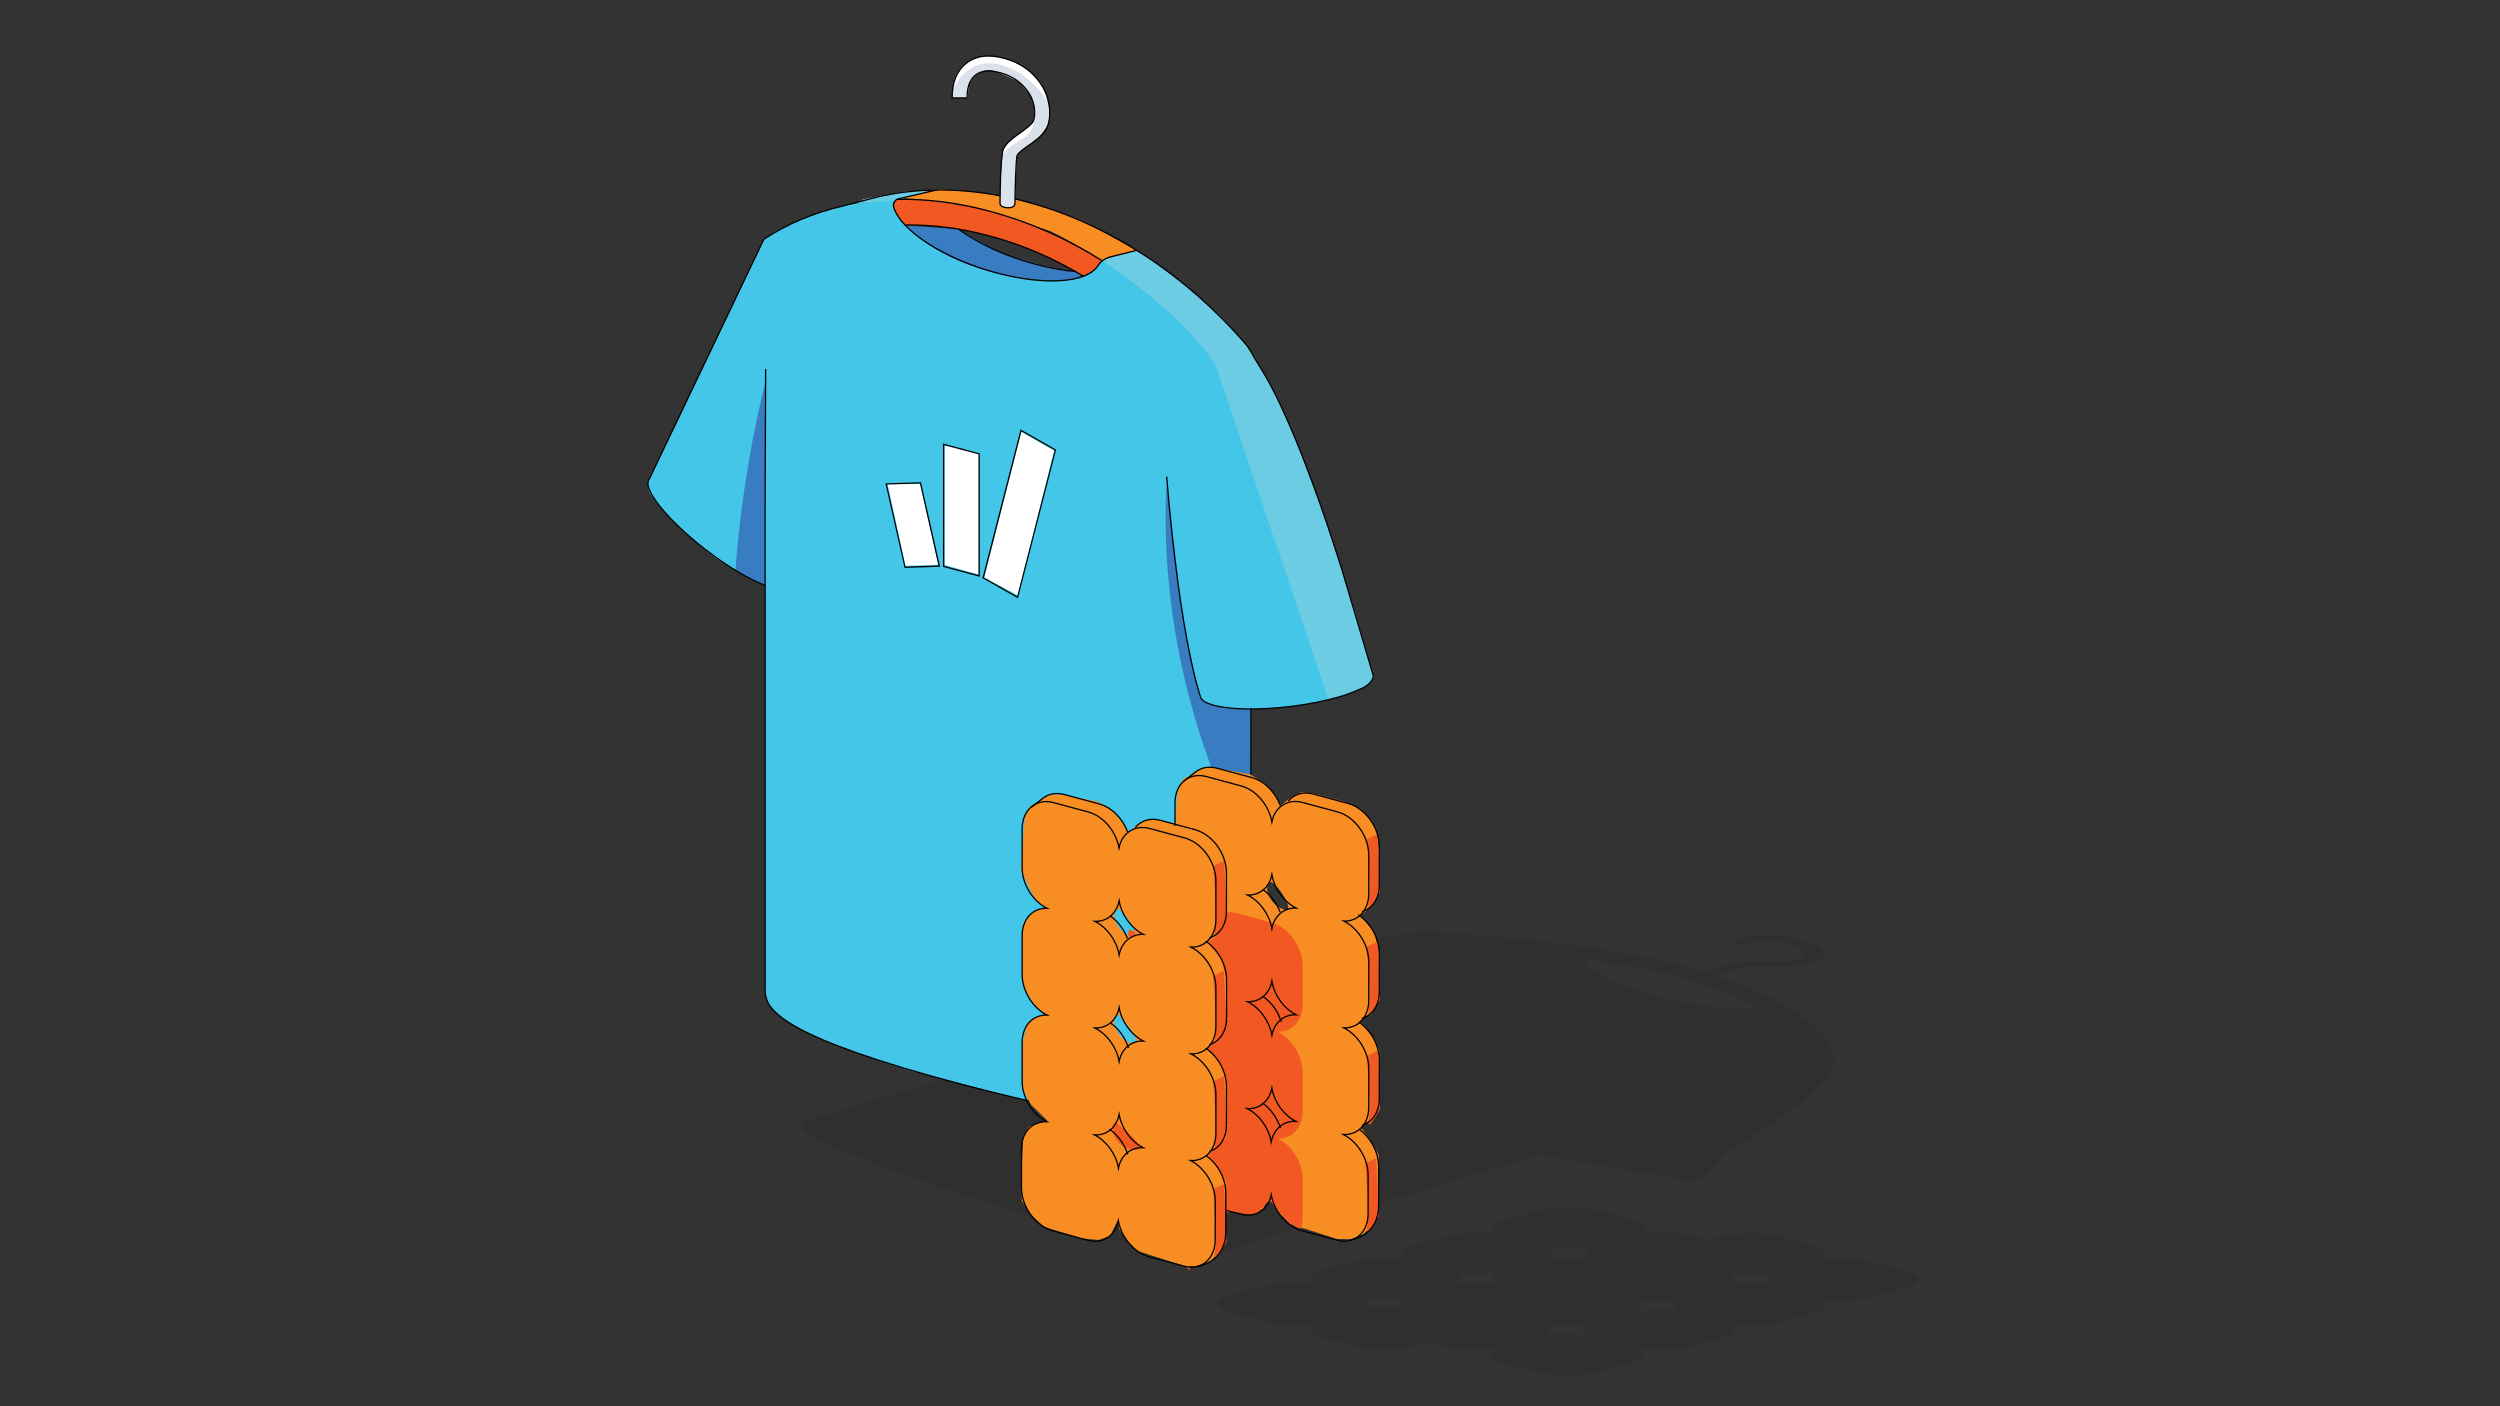 <?xml version="1.0" encoding="utf-8"?>
<!-- Generator: Adobe Illustrator 25.1.0, SVG Export Plug-In . SVG Version: 6.00 Build 0)  -->
<svg version="1.1" id="Layer_1" xmlns="http://www.w3.org/2000/svg" xmlns:xlink="http://www.w3.org/1999/xlink" x="0px" y="0px"
	 viewBox="0 0 1920 1080" style="enable-background:new 0 0 1920 1080;" xml:space="preserve">
<rect x="0" y="0" width="1920" height="1080" fill="#333333" stroke="none"/>
<style type="text/css">
	.st0{opacity:8.000000e-02;fill:#010101;}
	.st1{fill:#F15822;}
	.st2{fill:#F78D23;}
	.st3{fill:#DBE1EA;}
	.st4{fill:#FFFFFF;}
	.st5{fill:#44C6E9;}
	.st6{fill:#387DC1;}
	.st7{fill:#6BCCE3;}
	.st8{fill:none;stroke:#010101;stroke-miterlimit:10;}
	.st9{fill:#010101;}
</style>
<g>
	<path class="st0" d="M1280.5,903.3c1.1-0.6,0.8,0.3,2.4,0.5c13.4,1.5,11,6.5,24.1,0c5.8-2.9,9.8-8.9,14-13.7
		c4.1-4.7,8.7-8.5,14.4-11.3c1.8-0.9,3.5-1.7,5.3-2.5c65.6-41.8,66.1-55.4,66-56.5c2.1-1.6,2.9-3.3,2.6-5
		c-4.2-23.3-34-45.7-84.1-63.1c-2.3-0.8-4.7-1.6-7.1-2.4c7.6-2.2,21.1-6.1,24.3-6.7c1.3-0.1,4.3-0.2,10.4,0
		c10,0.3,17.1,0.3,21.7,0.1c5.6-0.3,10.9-1.2,15.8-2.6c7.3-2.2,10.8-4.9,10.6-8c-0.2-3-4.3-6-12.2-8.7c-9-3.1-19.4-4.8-30.8-4.9
		c-11.4-0.1-21.7,1.2-30.8,4l-0.8,0.3l12.8,2.7l0.8-0.3c5.9-1.8,11.8-2.7,18.1-2.6c6.1,0.1,11.9,1.1,17.7,3.1c5.9,2,8.8,4.1,9,6.3
		c0.2,2.1-2.1,3.9-7,5.4c-2.4,0.7-4.8,1.2-6.6,1.3c-2,0.1-6.6,0.2-16.8-0.1c-8-0.2-14.1-0.1-18.7,0.4c-4.6,0.5-19.5,4.7-27.8,7.1
		c-28.6-8.5-61.3-15.2-97.5-19.8l-32.4-3.9l0,0c-26.1-3.4-53.7-5.6-81.9-6.6l-0.3-0.2l-1.1,0.1c-0.1,0-0.3,0-0.4,0l0,0.1
		l-242.1,27.1c-13.3,0.8-10.7,12.3-0.4,23c6.5,6.7,15.3,12.7,24.3,16.6l-255,77.7l1,0.2l-1.1-0.2c-12.7,4-11,13.1,97.7,50.6
		c40.3,13.9,81.7,26.8,116.7,36.3c18.8,5.1,35,9.1,48.7,12c16.1,3.4,28.6,5.1,37.3,5.2c4.3,0.1,7.7-0.3,10.1-1l251.8-76.8
		c9.2,1.9,19.6,3.8,30.8,5.7C1229.4,895.1,1266.9,901.8,1280.5,903.3z M1215.2,736.5c26.6,3.8,49.8,7.9,68.3,12.4
		c24.1,5.8,50.2,15.2,63.7,24.6l-3.7,1c-1.4,1.1-15.3,0.6-20.8-0.2c-12.5-1.8-24.3-3.8-35.8-5.9c-8.9-1.6-19.9-3.9-25.9-6.2
		c-0.1,0-0.2-0.1-0.3-0.1c-1.1-0.4-2.3-0.8-3.4-1.2c-22.8-7.9-38-16.6-41.4-23c-0.1,0-0.1-0.1-0.2-0.1
		C1215,737.3,1214.9,736.9,1215.2,736.5z"/>
	<path class="st1" d="M689,153.2c0,0-4.7,4-1.3,9.5c3.4,5.5,7.7,10.5,7.7,10.5s66-4.6,137,39.1l8.4-5.2l4.1-5.1l1.2-2.1l-35.1-19.2
		l-30.8-12.4l-27.4-8l-34.4-6l-14.3-1.7L689,153.2z"/>
	<path class="st2" d="M691.5,152.3l26.8-7.2c0,0,40.8,2.8,49.7,5.2s53.3,12.3,73,24.4l31.9,17.7l-20.9,5.2l-6,2.4
		c0,0-33.4-20.9-42-23.4c-8.7-2.5-32.9-10.8-32.9-10.8l-19.7-6.1l-22.9-3.8l-24.5-3.1L691.5,152.3z"/>
	<path class="st3" d="M768.3,138.7v16.4c0,0-0.1,3.4,3,3.9c3.2,0.5,6.1,0,6.1,0l2-2.3l1.5-36.7l2.5-3.4l14.8-11.3l6.3-8.6l1.2-5
		l0.3-8.2l-2.7-11l-4.2-7.9l-5.3-6.6l-5.2-4.6l-9.8-5.7l-11.5-3.6L755.9,43l-9.3,2.7l-5.2,3.4l-4.2,4.6l-3.7,7.2l-1.9,8.7l-0.3,5.7
		l11.8-0.1l1-10.2c0,0,3.8-6.6,5.7-7.5s6.2-5.1,12.9-3.2c6.7,1.9,19.6,8.4,19.6,8.4l9,10.2l3.2,8.8v6.2l-0.5,5.6l-2.8,2.9l-10.8,8.2
		l-7,6.2l-2.6,4l-1,5.1L768.3,138.7z"/>
	<path class="st4" d="M732,68.7c0,0,13.6-35.8,52.4-11.8c0,0,15.2,10.9,20.1,21.3c0,0-2.7-11.4-5.8-15.2c-3-3.7-10-9.8-10-9.8
		l-9.8-5.7l-11.5-3.6L755.9,43l-9.3,2.7l-7.4,4.9l-4.2,5.9l-2.2,5.3L732,68.7z"/>
	<path class="st4" d="M794.3,87.8c0,0,1.7,12.5-8.8,18.6s-15.9,11.4-16.1,14.4l1.1-6.1l4.6-5.8l9.3-6.8l6.5-5.8l2.8-2.9L794.3,87.8z
		"/>
	<path class="st5" d="M689,153.2c0,0-30.4,1.5-46,6.1s-30.5,10.4-30.5,10.4l-14.8,6.9l-11,7.2l-3.2,7.4l-84.9,177.1
		c0,0-3,5,1.4,11.9c4.4,6.9,15.8,18.9,15.8,18.9s33.3,31.8,40.2,33.3l9,5.8l12.5,7l6.9,3.2l3.3,1.3v312l2.2,8.7l3.4,4.5l6.3,6.2
		l17,10.5l20.7,9.4c0,0,57.3,21.2,67.1,22.5l79.8,20.8l62.8,13l41,6.2l32.2,2.7l23-1.1l9.5-2.3l4.5-2.4l2.4-2.7l1.1-3.9v-99.3V615.9
		v-71.2c0,0,28.7-1.5,36-2.7c7.3-1.1,26.3-5.1,29.2-5.9c3-0.8,19.3-7,19.3-7l7-4.5l2.6-4.5l-13.8-48.7l-24.6-76.8l-20.2-54.1
		l-13.6-31l-12.7-24l-11-18.2l-9.8-11.6l-29.6-28.9l-25.1-20.1l-16.1-11.1l-5.5-3.3l-23.1,6.4l-5,3.3l-4.1,5.1l-8.4,5.2l-7.9,1.4
		l-6.6,1.5c0,0-25,2.5-58.1-7.2s-49.6-22.7-49.6-22.7s-14.9-10.5-18.7-16.6s-5.4-10.5-5.4-10.5S686.5,154,689,153.2z"/>
	<path class="st6" d="M695.3,173.2l41,2.8c0,0,24.3,14.9,34.7,18.8c10.4,3.9,38.2,11.3,38.2,11.3l15.6,1.7l7.5,4.5
		c0,0-13.5,8.7-64-1.9C717.8,199.8,695.3,173.2,695.3,173.2z"/>
	<path class="st7" d="M662.8,153.1c0,0,29-6.2,33.9-6.2s15.5-0.4,15.5-0.4l-4.1,2l-20.3,5.3l-30,2.3L662.8,153.1z"/>
	<path class="st7" d="M846,200c0,0,60.2,38.1,87.5,80.1l86.8,257.3c0,0,27.9-7.5,32-12.8c4-5.3,2.6-4.5,2.6-4.5l-12.2-42.8
		l-12.9-41.1l-13.3-41.6l-14.1-37.6l-9.7-25.3l-11.8-25.8l-10.9-20.3l-11-18.2l-8.4-9.9l-12.1-13.7l-16.7-14.7l-14.8-12.3L884.8,200
		l-12-7.7l-23.1,6.4L846,200z"/>
	<path class="st6" d="M587.6,294.6c0,0-16.9,62.9-22.8,143.4l12.5,7l10.2,4.5V294.6z"/>
	<path class="st6" d="M895.9,371.9c-1.5,26-6.8,150.7,63.4,280.9l1.7,4.2l-0.4-112.3c0,0-17.4-0.3-26.5-2.5
		c-9-2.2-12.5-6.4-12.5-6.4l-11-49.4c-0.5-2.1-5.7-38.1-5.8-40.2C903.5,430.5,895.9,371.4,895.9,371.9z"/>
	<polygon class="st4" points="681.7,371.8 706.8,371.8 720.7,433.7 695.4,434.5 	"/>
	<polygon class="st4" points="725.6,342.2 751.6,348.7 751.6,441.3 725.6,433.9 	"/>
	<polygon class="st4" points="784.2,331.7 809.6,346.1 781.6,457.1 755.9,443.6 	"/>
	<path class="st0" d="M1463.7,976.1l-25.5-7c-11.1-3.1-28.2-3.4-40.8-1.2c8.3-3.5,6.9-8.2-4.2-11.2l-25.5-7c-12.7-3.5-33.3-3.5-46,0
		l-10.5,2.9l-12.8-3.5c-11.1-3.1-28.2-3.4-40.8-1.2c8.3-3.5,6.9-8.2-4.2-11.2l-25.5-7c-12.7-3.5-33.3-3.5-46,0l-25.5,7
		c-11.1,3.1-12.5,7.8-4.2,11.2c-12.6-2.3-29.7-1.9-40.8,1.2l-25.5,7c-11.1,3.1-12.5,7.8-4.2,11.2c-12.6-2.3-29.7-1.9-40.8,1.2
		l-25.5,7c-11,3-12.5,7.7-4.4,11.2c-12.7-2.3-30-2-41.1,1.1l-25.5,7c-12.7,3.5-12.7,9.2,0,12.7l25.5,7c11.1,3.1,28.2,3.4,40.8,1.2
		c-8.3,3.5-6.9,8.2,4.2,11.2l25.5,7c12.7,3.5,33.3,3.5,46,0l10.5-2.9l12.8,3.5c11.1,3.1,28.2,3.4,40.8,1.2
		c-8.3,3.5-6.9,8.2,4.2,11.2l25.5,7c12.7,3.5,33.3,3.5,46,0l25.5-7c11-3,12.5-7.7,4.4-11.2c12.7,2.3,30,2,41.1-1.1l25.5-7
		c11.1-3.1,12.5-7.8,4.2-11.2c12.6,2.3,29.7,1.9,40.8-1.2l25.5-7c11.1-3.1,12.5-7.8,4.2-11.2c12.6,2.3,29.7,1.9,40.8-1.2l25.5-7
		C1476.4,985.2,1476.4,979.6,1463.7,976.1z M1186.8,957.5c10.8,1.9,24.8,1.9,35.6,0c-7.1,3-7.1,6.8,0,9.8c-10.8-1.9-24.8-1.9-35.6,0
		C1193.9,964.3,1193.9,960.4,1186.8,957.5z M1116.2,976.9c10.8,1.9,24.8,1.9,35.6,0c-7.1,3-7.1,6.8,0,9.8c-10.8-1.9-24.8-1.9-35.6,0
		C1123.3,983.7,1123.3,979.8,1116.2,976.9z M1045.2,1005.9c7-2.9,7-6.8,0.2-9.7c10.8,2,25,2,35.9,0.1c-7,2.9-7,6.8-0.2,9.7
		C1070.3,1004,1056.1,1004,1045.2,1005.9z M1221,1026c-10.8-2-25-2-35.9-0.1c7-2.9,7-6.8,0.2-9.7c10.8,2,25,2,35.9,0.1
		C1214.2,1019.3,1214.2,1023.1,1221,1026z M1291.8,1006.7c-10.8-1.9-24.8-1.9-35.6,0c7.1-3,7.1-6.8,0-9.8c10.8,1.9,24.8,1.9,35.6,0
		C1284.7,999.9,1284.7,1003.7,1291.8,1006.7z M1362.4,987.3c-10.8-1.9-24.8-1.9-35.6,0c7.1-3,7.1-6.8,0-9.8
		c10.8,1.9,24.8,1.9,35.6,0C1355.3,980.5,1355.3,984.3,1362.4,987.3z"/>
	<g>
		<path class="st8" d="M779.5,155.5l0,0.8c-0.1,5-11.7,3.8-11.5-0.1l0-0.8c0-0.3,0.2-36.3,2.7-41.2c1.8-3.5,5.4-7.1,10.8-10.8
			c7.3-4.9,10.1-7.7,11.3-9.1c1.2-1.5,1.8-4.1,1.8-7.7c0-6.9-2.3-13.1-7.1-18.8C782.6,62,776.2,58,768,55.8
			c-8.3-2.2-14.5-1.6-18.8,1.8c-4.4,3.5-6.5,9.3-6.5,17.6h-11.5c0-11.9,3.7-20.9,10.9-26.6c7.3-5.8,17-7.1,28.9-3.9
			c10.5,2.8,19,8.1,25.4,15.8c6.5,7.8,9.8,16.6,9.8,26.2c0,6.3-1.5,11.3-4.3,14.9c-2.4,3-6.9,6.8-13.8,11.4c-4.5,3.1-6.3,5.2-7,6.3
			C780.2,123,779.5,147.9,779.5,155.5z"/>
	</g>
	<path class="st8" d="M695.3,172.8c20.4-0.3,42,2.3,64.3,8.3c25.9,6.9,49.4,17.2,72.7,31.2"/>
	<path class="st8" d="M647.3,158.2c-21.9,5-42.9,13.8-60.7,25.6"/>
	<path class="st8" d="M846,200c-27.1-17.2-55.9-29.7-86.4-37.9c-24.5-6.6-48.3-9.4-70.7-9"/>
	<path class="st8" d="M1054.7,519.2"/>
	<path class="st8" d="M779.5,152.7c3.2,0.7,5.1,1.2,8.4,2.1c64.2,17.2,123,56.9,167.8,108.3c2.1,2.4,3.9,5,5.4,7.7
		c2.2,4.1,4.7,8.1,7.2,12c9.1,14.4,30.8,55,62.1,153.9l24.3,82.3c0,0,0.4,5.6-9.5,10c-8.6,3.9-15.7,5.9-15.7,5.9
		c-11,3.3-24.6,6.1-39.4,7.8c-36.7,4.3-67.3,0.7-68.3-8.1c0,0-15.5-42.6-25.8-168.6"/>
	<path class="st8" d="M647.3,158.2l26.1-6.8c28.9-6.8,60.9-7.5,94.8-1"/>
	<path class="st8" d="M872.8,192.3l-19.6,4.9c-4.1,1-7.8,3.4-10,6.9c-8.2,12.9-40,15.6-77.8,5.5c-40-10.7-73.2-32.2-79-50.2
		c-0.9-2.8,0.7-5.9,3.5-6.7l30.3-7"/>
	<path class="st8" d="M826.8,208.6c-9.7-0.8-20.4-2.7-31.7-5.7c-23.3-6.2-44.2-16.1-58.8-26.8"/>
	<path class="st8" d="M873.4,192.5"/>
	<path class="st8" d="M861.5,206.8"/>
	<line class="st8" x1="586.6" y1="183.8" x2="498.5" y2="368.2"/>
	<g>
		<polyline class="st8" points="587.6,761.9 587.6,390.8 588,283.4 		"/>
		<line class="st8" x1="960.7" y1="544" x2="960.7" y2="853.5"/>
	</g>
	<path class="st8" d="M588,449.7c-12-4.4-29-14.3-46.4-27.8c-29.2-22.6-48.5-46.7-43.1-53.7"/>
	<path class="st8" d="M960.7,853.5c0,26.2-117.5,6.9-221.3-20.5c-135.6-35.8-151.5-56.8-151.7-71.1"/>
	<g id="Eventix-Brand_1_">
		<g id="_x30_4-Logo_1_" transform="translate(-703, -482)">
			<g id="Group_1_" transform="translate(703, 482)">
				<g id="Shape_1_">
					<path class="st9" d="M784.5,331.3l25.5,14.5L781.2,458l-25.5-14.5L784.5,331.3 M725.2,341.9l26.3,7v92.7l-26.3-7V341.9
						 M706.5,371.3l14.2,63l-25.3,0.8l-14.2-63L706.5,371.3 M783.8,329.8l-29.3,114.2l27.3,15.5l29.3-114.2L783.8,329.8L783.8,329.8
						z M724.2,340.6v94.8l28.3,7.6v-94.8L724.2,340.6L724.2,340.6z M707.3,370.3l-27.3,0.9l14.7,65l27.3-0.9L707.3,370.3
						L707.3,370.3z"/>
				</g>
			</g>
		</g>
	</g>
	<g>
		<path class="st2" d="M1054.5,693.9l3.1-5.4l1.7-10.5V654l-2-15.8l-4.6-8.9l-7.5-7.9l-13.6-6l-23.1-6.2l-9.1-0.8l-7.5,3.7l-8.7,6.7
			l-3.1-7.2l-9-10.1l-10.6-6.6l-27.5-5.3h-10l-9.9,6.5l-4,1.6l-4.6,8l-3,41.7l5.8,13l5.4,9.8l8.4,6.5l-5.2,0.8l-6.8,3.7l-6.7,8.9
			l-0.1,38.8l2.3,10.5l6.8,11.4l9.2,8.3l-8.4,1.4l-6,4.9l-3.7,16.2l0.5,34.9l6,11.1l12.8,12.5l-14.1,4.3l-4.6,7.6l-1.4,31.5l0.4,18
			l7.2,10.8l9.6,9.1l29.1,9l13.2,1.2l8.7-3.2l5.7-11.7l1.4,6.8l6.1,8.7l7.9,7.9l35.6,11.4l11.2,0.2l9.9-4.3l8.4-9.7l2.7-12.9v-37.9
			l-6.7-12l-7.2-9.2l7.6-5.8l6.3-6.5l0.5-9v-37.5l-4.2-9.6l-10.6-13.2l8.2-6.3l5.5-8.8l1.1-8.9v-28.5l-3.9-15.7l-10.8-12.9l4.4-3.1
			L1054.5,693.9z M982.8,860.9c-12.5-4.4-12.8-22.4-8.3-19.2C989.4,852,1001.6,867.5,982.8,860.9z M975.7,758.3
			c1.2-0.3,23.3,24.6,9.4,21.3C974.6,777.2,969.6,760,975.7,758.3z M982.2,696.7c-7.9-4.7-11.9-16-6.8-19.1
			C979.4,675.1,1000.1,707.3,982.2,696.7z"/>
		<path class="st1" d="M874.5,862.7c-8.2-7.8-16.8-15.7-23.3-24.8v20.9c0,14.8,10.8,29.6,24.1,33.2l26.7,7.2c4.4,1.2,8.6,1,12.2-0.4
			C900.3,887.7,887.4,874.9,874.5,862.7z"/>
		<path class="st1" d="M925.3,960.8c-2.2-10.3-9.2-19.8-18.1-24.3c9.5,0.5,16.9-5.7,18.9-15.7c0.9,4.9,2.9,9.6,5.6,13.8
			c1.1-0.7,2.4-1.4,3.8-1.9c6.4-2.3,12.3-2.3,18.7-0.8c16.3,4,16-9.9,21.5-9.1c2.7,0.3,11.1,17.9,23.3,20.8c0.9-2.5,1.4-5.3,1.4-8.4
			v-29.6c0-12.9-8.2-25.8-19.1-31.3c10.9,0.4,19.1-8.2,19.1-21v-29.6c0-12.9-8.2-25.8-19.1-31.3c10.9,0.4,19.1-8.2,19.1-21.1v-29.6
			c0-14.8-10.8-29.6-24.1-33.2l-26.7-7.2c-11.6-3.1-21.3,3.4-23.6,14.9c-2.2-12.5-11.7-24.1-23-27.4c0.3,22.4-16.8,33.8-36,24.9
			c-3,15.5-1.4,32.1,2.2,48.2c0.5,0.3,1.1,0.6,1.6,0.9c-0.5,0-0.9,0-1.4,0c0.5,2,1,4.1,1.5,6.1c4,7.4,6.2,15.4,7.6,24.2
			c0,0.1,0.1,0.2,0.1,0.3c0,0,0,0-0.1,0c0.2,1.4,0.4,2.7,0.6,4.1c2.1,16.1-18.5,18.8-27.4,9.2v6.8c0,5.4,1.5,10.8,4,15.7
			c7.9-0.2,16.3,4.8,16.9,14.9c0.6,11.3,2.7,21.8,2.2,33.1c-0.5,11.5-1.4,23-2,34.5c-0.6,10.5-2.4,18.6,4.1,27.3
			c5.6,7.4,12.9,13.8,19.6,20.1c5.7,5.4,11.4,11.1,17.2,16.6C913.5,969.2,918.7,963,925.3,960.8z M926.1,756.8
			c1.9,10.9,9.3,21,18.6,25.7c-9.3-0.3-16.7,5.9-18.6,15.7c-1.9-10.9-9.3-21-18.6-25.7C916.8,772.8,924.1,766.6,926.1,756.8z
			 M926.1,838.8c1.9,10.9,9.3,21,18.6,25.7c-9.3-0.3-16.7,5.9-18.6,15.7c-1.9-10.9-9.3-21-18.6-25.7
			C916.8,854.8,924.1,848.6,926.1,838.8z"/>
		<path class="st2" d="M937.2,714.7l3.1-5.4l1.7-10.5v-24.1l-2-15.8l-4.6-8.9l-7.5-7.9l-13.6-6l-23.1-6.2l-9.1-0.8l-7.5,3.7
			l-8.7,6.7l-3.1-7.2l-9-10.1l-10.6-6.6l-27.5-5.3h-10l-9.9,6.5l-4,1.6l-4.6,8l-3,41.7l5.8,13l5.4,9.8l8.4,6.5l-5.2,0.8l-6.8,3.7
			l-6.7,8.9l-0.1,38.8l2.3,10.5l6.8,11.4l9.2,8.3l-8.4,1.4l-6,4.9l-3.7,16.2l0.5,34.9l6,11.1l12.8,12.5l-14.1,4.3l-4.6,7.6
			l-1.4,31.5l0.4,18l7.2,10.8l9.6,9.1l29.1,9l13.2,1.2l8.7-3.2l5.7-11.7l1.4,6.8l6.1,8.7l7.9,7.9l35.6,11.4l11.2,0.2l9.9-4.3
			l8.4-9.7l2.7-12.9v-37.9l-6.7-12l-7.2-9.2l7.6-5.8l6.3-6.5l0.5-9v-37.5l-4.2-9.6L927.2,805l8.2-6.3l5.5-8.8l1.1-8.9v-28.5
			l-3.9-15.7l-10.8-12.9l4.4-3.1L937.2,714.7z M865.4,881.7c-12.5-4.4-12.8-22.4-8.3-19.2C872,872.8,884.3,888.4,865.4,881.7z
			 M858.3,779.2c1.2-0.3,23.3,24.6,9.4,21.3C857.2,798.1,852.3,780.9,858.3,779.2z M864.9,717.5c-7.9-4.7-11.9-16-6.8-19.1
			C862,696,882.7,728.2,864.9,717.5z"/>
		<path class="st1" d="M931.6,665.1l8.5-4l1.8,44.4c0,0-5.8,11.3-7.9,12.3c-2.2,0.9-0.2-8.7-0.2-8.7l0.2-11.9L931.6,665.1z"/>
		<path class="st1" d="M1049.6,644.5l8.5-4l1.8,44.4c0,0-5.8,11.3-7.9,12.3c-2.2,0.9-0.2-8.7-0.2-8.7l0.2-11.9L1049.6,644.5z"/>
		<path class="st1" d="M1049.6,727.1l8.5-4l1.8,44.4c0,0-5.8,11.3-7.9,12.3c-2.2,0.9-0.2-8.7-0.2-8.7l0.2-11.9L1049.6,727.1z"/>
		<path class="st1" d="M1049.6,811l8.5-4l1.8,44.4c0,0-5.8,11.3-7.9,12.3c-2.2,0.9-0.2-8.7-0.2-8.7l0.2-11.9L1049.6,811z"/>
		<path class="st1" d="M1048.5,893.5l8.5-4l1.8,44.4c0,0-5.8,11.3-7.9,12.3c-2.2,0.9-0.2-8.7-0.2-8.7l0.2-11.9L1048.5,893.5z"/>
		<path class="st1" d="M931.6,749.6l8.5-4l1.8,44.4c0,0-5.8,11.3-7.9,12.3c-2.2,0.9-0.2-8.7-0.2-8.7l0.2-11.9L931.6,749.6z"/>
		<path class="st1" d="M931.6,830.4l8.5-4l1.8,44.4c0,0-5.8,11.3-7.9,12.3c-2.2,0.9-0.2-8.7-0.2-8.7l0.2-11.9L931.6,830.4z"/>
		<path class="st1" d="M931.6,913.3l8.5-4l1.8,44.4c0,0-5.8,11.3-7.9,12.3s-0.2-8.7-0.2-8.7l0.2-11.9L931.6,913.3z"/>
		<path class="st8" d="M933.8,706.3v-29.6c0-14.8-10.8-29.6-24.1-33.2l-26.7-7.2c-11.6-3.1-21.3,3.4-23.6,14.9
			c-2.3-12.7-12-24.5-23.6-27.6l-26.7-7.2c-13.3-3.6-24.1,5.5-24.1,20.3v29.6c0,12.9,8.2,25.8,19.1,31.3
			c-10.9-0.4-19.1,8.2-19.1,21.1v29.6c0,12.9,8.2,25.8,19.1,31.3c-10.9-0.4-19.1,8.2-19.1,21.1v29.6c0,12.8,8.1,25.6,18.9,31.2
			c-11.1-0.5-19.4,8-19.4,21v29.6c0,14.8,10.8,29.6,24.1,33.2l26.7,7.2c11.6,3.1,21.3-3.4,23.6-14.9c2.3,12.7,12,24.5,23.6,27.6
			l26.7,7.2c13.3,3.6,24.1-5.5,24.1-20.3v-29.6c0-12.8-8.1-25.6-18.9-31.2c11.1,0.5,19.4-8,19.4-21v-29.6c0-12.9-8.2-25.8-19.1-31.3
			c10.9,0.4,19.1-8.2,19.1-21.1v-29.6c0-12.9-8.2-25.8-19.1-31.3C925.6,727.7,933.8,719.2,933.8,706.3z M859.5,815.2
			c-1.9-10.9-9.3-21-18.6-25.7c9.3,0.3,16.7-5.9,18.6-15.7c1.9,10.9,9.3,21,18.6,25.7C868.8,799.2,861.4,805.4,859.5,815.2z
			 M859.5,691.9c1.9,10.9,9.3,21,18.6,25.7c-9.3-0.3-16.7,5.9-18.6,15.7c-1.9-10.9-9.3-21-18.6-25.7
			C850.2,707.9,857.5,701.7,859.5,691.9z M859,897.1c-1.9-10.8-9.2-20.8-18.4-25.5c9.5,0.5,16.9-5.7,18.9-15.7
			c1.9,10.8,9.2,20.8,18.4,25.5C868.4,881,860.9,887.2,859,897.1z"/>
		<path class="st8" d="M928.6,720.4c7.9-2.3,13.3-9.9,13.3-20.4v-29.6c0-14.8-10.8-29.6-24.1-33.2l-26.7-7.2
			c-7.8-2.1-14.8,0.2-19.2,5.5 M928.6,802.4c7.9-2.3,13.4-9.9,13.4-20.4v-29.6c0-11.7-6.7-23.4-16.1-29.6 M928.8,884.3
			c7.8-2.3,13.1-9.9,13.1-20.3v-29.6c0-11.6-6.6-23.2-15.9-29.4 M919.3,972.7c13.6-2.5,22.1-12.1,22.1-26.8v-29.6
			c0-11.3-6.3-22.6-15.2-28.9 M866,638.9c-3.8-10.3-12.2-18.9-21.9-21.5l-26.7-7.2c-6.3-1.7-12-0.5-16.3,2.7l-9.2,7.2 M866.7,805
			c-2.4-8-7.6-15.2-14.2-19.6 M865.9,720.7c-2.7-7-7.5-13.3-13.4-17.4 M866.1,886.6c-2.4-7.8-7.6-14.9-14-19.4"/>
		<path class="st8" d="M941.9,929.6l10.8,2.9c11.6,3.1,21.3-3.4,23.6-14.9c2.3,12.7,12,24.5,23.6,27.6l26.7,7.2
			c13.3,3.6,24.1-5.5,24.1-20.3v-29.6c0-12.8-8.1-25.6-18.9-31.2c11.1,0.5,19.4-8,19.4-21v-29.6c0-12.9-8.2-25.8-19.1-31.3
			c10.9,0.4,19.1-8.2,19.1-21.1v-29.6c0-12.9-8.2-25.8-19.1-31.3c10.9,0.4,19.1-8.2,19.1-21.1v-29.6c0-14.8-10.8-29.6-24.1-33.2
			l-26.7-7.2c-11.6-3.1-21.3,3.4-23.6,14.9c-2.3-12.7-12-24.5-23.6-27.6l-26.7-7.2c-13.3-3.6-24.1,5.5-24.1,20.3v17.5 M976.8,795
			c-1.9-10.9-9.3-21-18.6-25.7c9.3,0.3,16.7-5.9,18.6-15.7c1.9,10.9,9.3,21,18.6,25.7C986.1,779,978.8,785.2,976.8,795z
			 M976.8,671.7c1.9,10.9,9.3,21,18.6,25.7c-9.3-0.3-16.7,5.9-18.6,15.7c-1.9-10.9-9.3-21-18.6-25.7
			C967.5,687.7,974.9,681.5,976.8,671.7z M976.3,876.9c-1.9-10.8-9.2-20.8-18.4-25.5c9.5,0.5,16.9-5.7,18.9-15.7
			c1.9,10.8,9.2,20.8,18.4,25.5C985.8,860.7,978.3,867,976.3,876.9z"/>
		<path class="st8" d="M1046,700.2c7.9-2.3,13.3-9.9,13.3-20.4v-29.6c0-14.8-10.8-29.6-24.1-33.2l-26.7-7.2
			c-7.8-2.1-14.8,0.2-19.2,5.5 M1045.9,782.2c7.9-2.3,13.4-9.9,13.4-20.4v-29.6c0-11.7-6.7-23.4-16.1-29.6 M1046.2,864.1
			c7.8-2.3,13.1-9.9,13.1-20.3v-29.6c0-11.6-6.6-23.2-15.9-29.4 M1036.7,952.5c13.6-2.5,22.1-12.1,22.1-26.8V896
			c0-11.3-6.3-22.6-15.2-28.9 M983.3,618.7c-3.8-10.3-12.2-18.9-21.9-21.5l-26.7-7.2c-6.3-1.7-12-0.5-16.3,2.7l-9.2,7.2 M984,784.8
			c-2.4-8-7.6-15.2-14.2-19.6 M983.2,700.5c-2.7-7-7.5-13.3-13.4-17.4 M983.4,866.4c-2.4-7.8-7.6-14.9-14-19.4"/>
	</g>
</g>
</svg>
